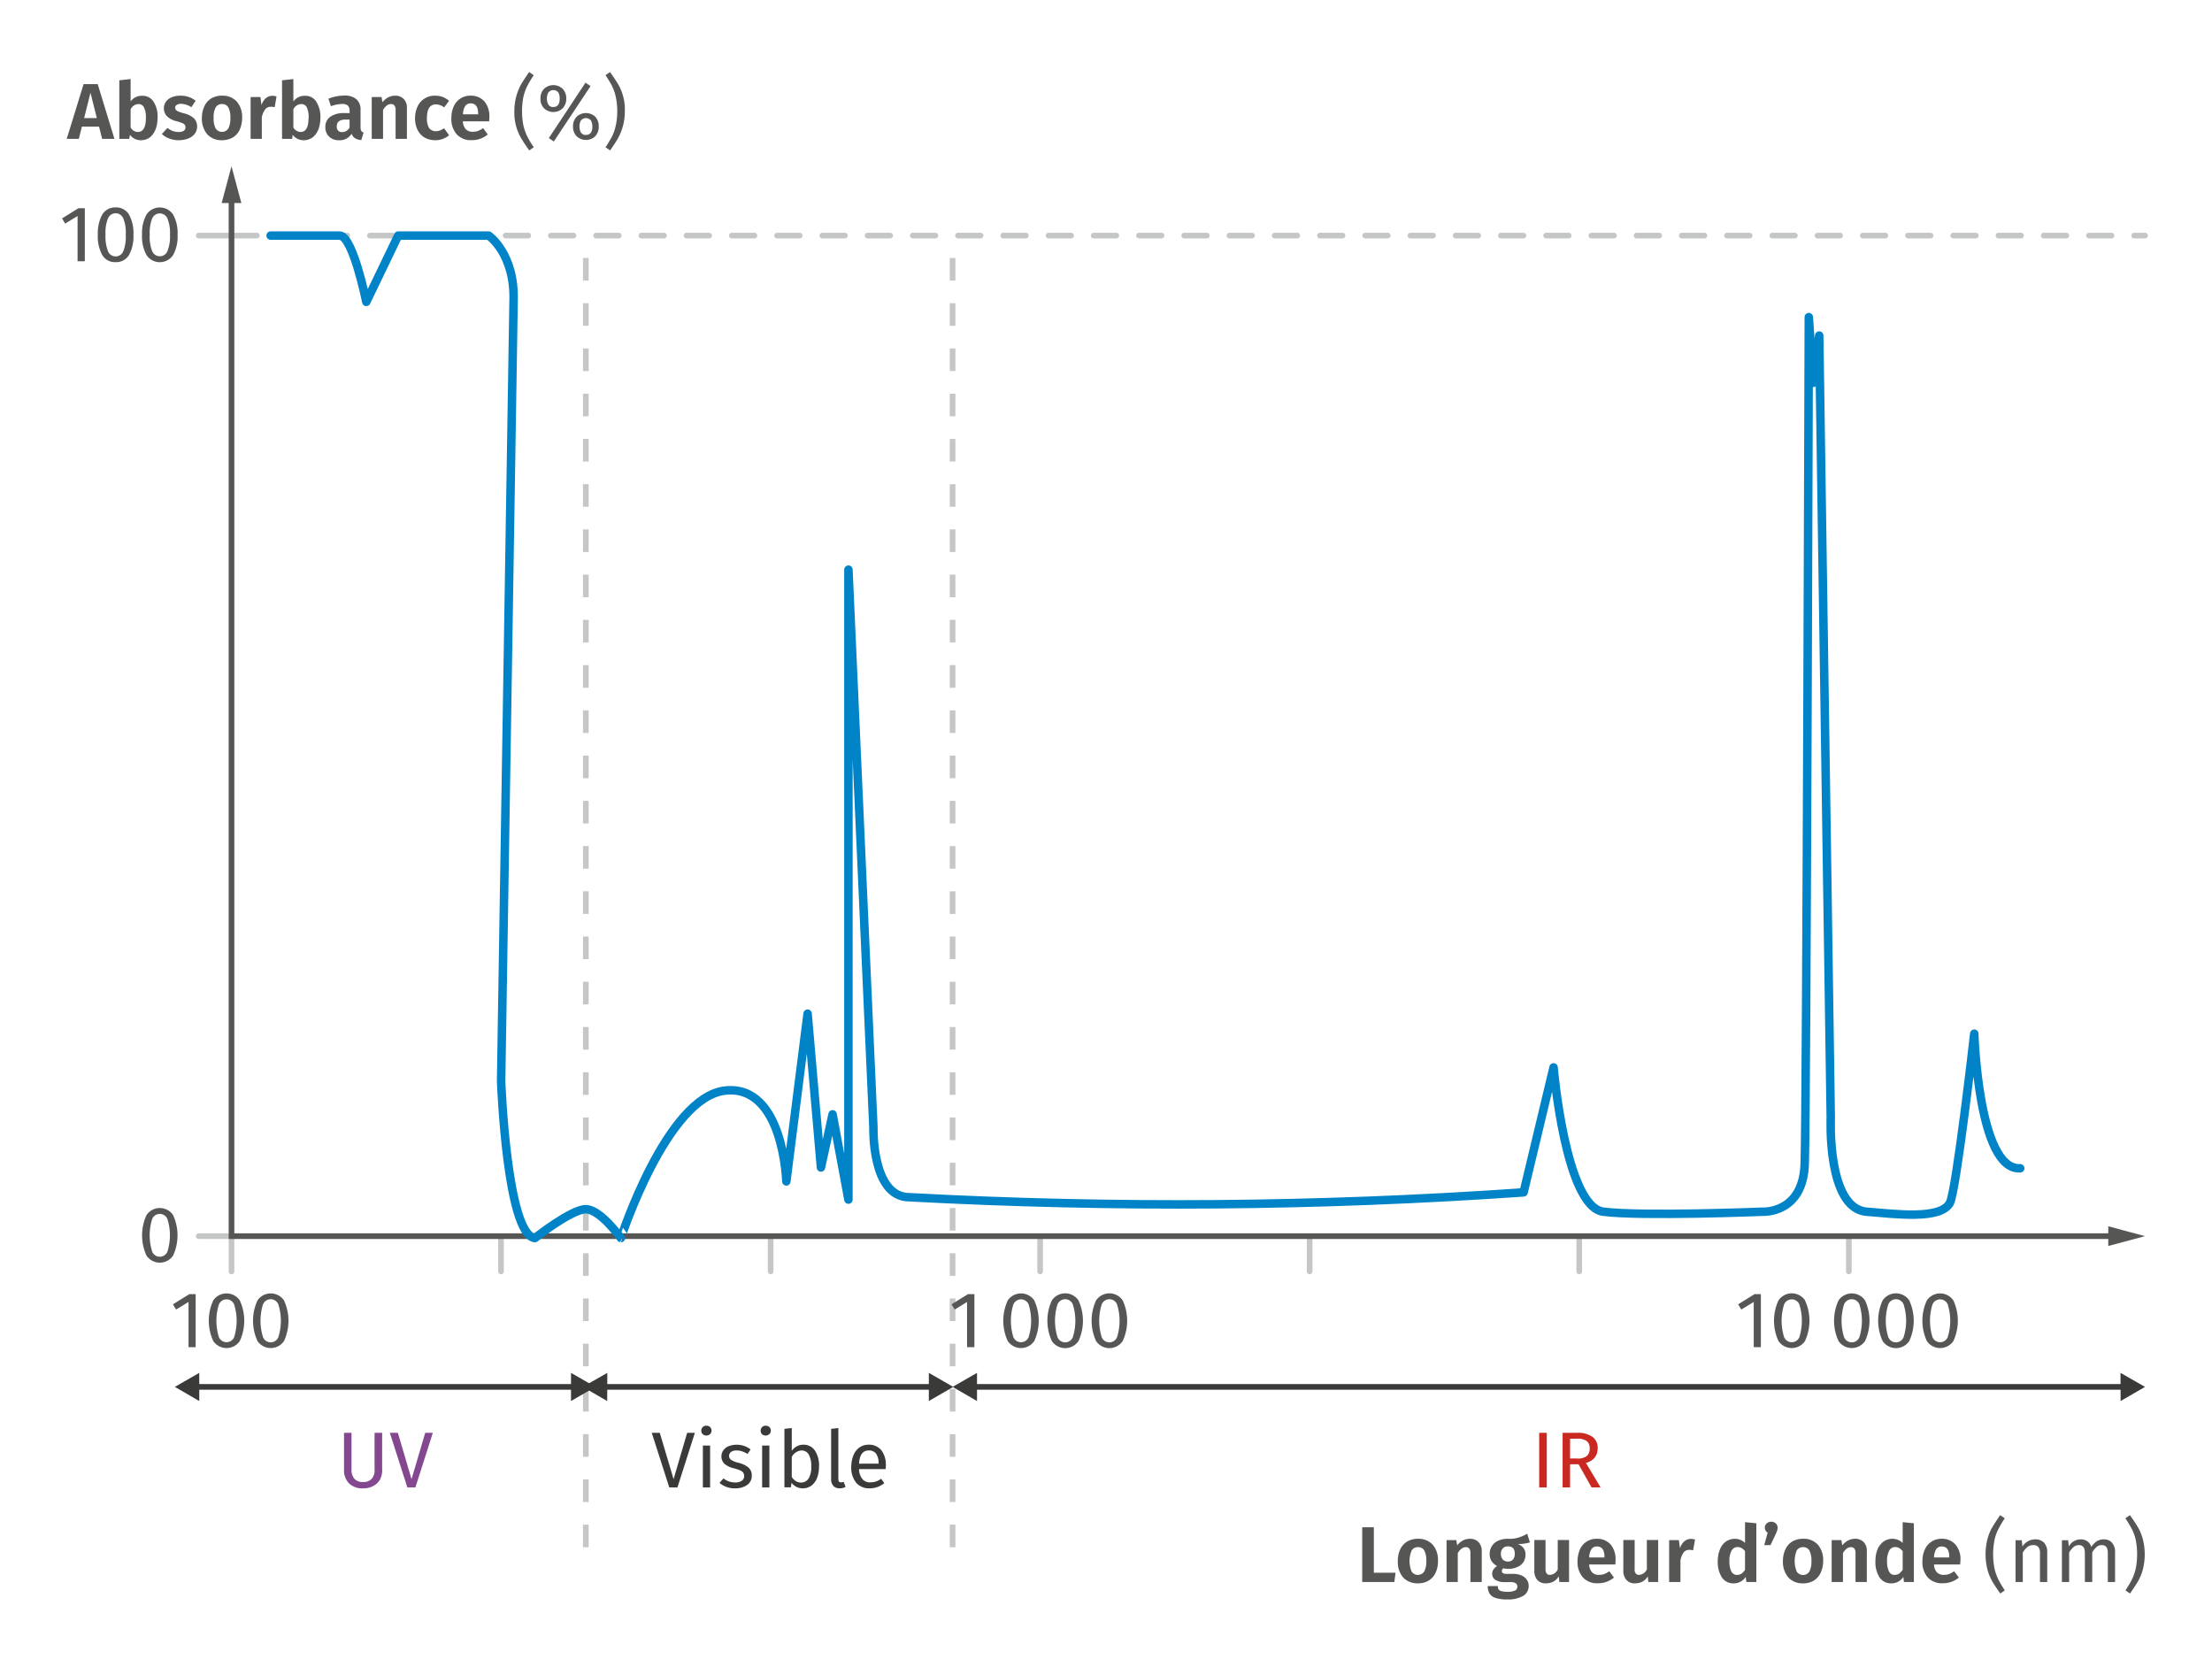 <svg xmlns="http://www.w3.org/2000/svg" viewBox="0 0 195.591 147.402"><path fill="none" stroke="#c5c6c6" stroke-dasharray="2" stroke-miterlimit="10" stroke-width=".5" d="M51.8 136.81V20.83M84.23 136.81V20.83"/><path fill="none" stroke="#c5c6c6" stroke-dasharray="2" stroke-linecap="round" stroke-miterlimit="10" stroke-width=".5" d="M20.71 20.83h168.96"/><path fill="#565655" d="M15.3 107.43a4.28 4.28 0 010 3.6 1.42 1.42 0 01-2.34 0 4.28 4.28 0 010-3.6 1.42 1.42 0 012.34 0zm-1.84.34c-.3.95-.3 1.96 0 2.91a.73.73 0 001.34 0c.3-.94.3-1.96 0-2.9a.73.73 0 00-1.34-.01z"/><g fill="#565655"><path d="M7.5 18.41v4.69h-.64v-4l-1.1.67-.27-.46 1.45-.9h.56zM11.4 18.96c.3.55.43 1.18.4 1.8.03.62-.1 1.25-.4 1.8-.25.4-.7.64-1.17.62a1.3 1.3 0 01-1.18-.62 3.37 3.37 0 01-.4-1.8c-.03-.62.1-1.25.4-1.8.25-.4.7-.64 1.18-.62.47-.02.92.22 1.17.62zm-1.85.34c-.18.47-.25.96-.22 1.46-.03.5.05 1 .22 1.46a.73.73 0 001.35 0c.18-.47.25-.96.22-1.46.03-.5-.04-1-.22-1.45a.73.73 0 00-1.35 0zM15.3 18.96c.3.55.44 1.18.4 1.8.04.62-.1 1.25-.4 1.8a1.41 1.41 0 01-2.34 0 3.37 3.37 0 01-.4-1.8c-.03-.62.1-1.25.4-1.8a1.42 1.42 0 012.34 0zm-1.84.34c-.18.47-.25.96-.22 1.46-.03.5.04 1 .22 1.46a.73.73 0 001.34 0c.18-.47.26-.96.23-1.46.03-.5-.05-1-.23-1.45a.73.73 0 00-1.34 0z"/></g><g fill="#565655"><path d="M17.3 114.44v4.68h-.63v-4l-1.1.67-.28-.46 1.45-.9h.57zM21.2 114.98a4.28 4.28 0 010 3.6 1.42 1.42 0 01-2.34 0 4.28 4.28 0 010-3.6 1.42 1.42 0 012.34 0zm-1.84.34c-.3.95-.3 1.97 0 2.92a.73.73 0 001.34 0c.3-.95.3-1.96 0-2.91a.73.73 0 00-1.34 0zM25.11 114.98a4.28 4.28 0 010 3.6 1.42 1.42 0 01-2.34 0 4.28 4.28 0 010-3.6 1.42 1.42 0 012.34 0zm-1.85.34c-.3.95-.3 1.97 0 2.92a.73.73 0 001.35 0c.3-.95.3-1.96 0-2.91a.73.73 0 00-1.35 0z"/></g><g fill="#565655"><path d="M86.16 114.44v4.68h-.65v-4l-1.09.67-.28-.46 1.45-.9h.57zM91.45 114.98a4.28 4.28 0 010 3.6 1.42 1.42 0 01-2.34 0 4.28 4.28 0 010-3.6 1.42 1.42 0 012.34 0zm-1.84.34c-.3.95-.3 1.97 0 2.92a.73.73 0 001.34 0c.3-.95.3-1.96 0-2.91a.73.73 0 00-1.34 0zM95.36 114.98a4.28 4.28 0 010 3.6 1.42 1.42 0 01-2.35 0 4.28 4.28 0 010-3.6 1.42 1.42 0 012.35 0zm-1.85.34c-.3.95-.3 1.97 0 2.92a.73.73 0 001.35 0c.3-.95.3-1.96 0-2.91a.73.73 0 00-1.35 0zM99.27 114.98a4.28 4.28 0 010 3.6 1.42 1.42 0 01-2.35 0 4.28 4.28 0 010-3.6 1.42 1.42 0 012.35 0zm-1.85.34c-.3.95-.3 1.97 0 2.92a.73.73 0 001.35 0c.3-.95.3-1.96 0-2.91a.73.73 0 00-1.35 0z"/></g><g fill="#565655"><path d="M155.7 114.44v4.68h-.63v-4l-1.1.67-.28-.46 1.45-.9h.57zM159.6 114.98a4.28 4.28 0 010 3.6 1.42 1.42 0 01-2.34 0 4.28 4.28 0 010-3.6 1.42 1.42 0 012.35 0zm-1.84.34c-.3.95-.3 1.97 0 2.92a.73.73 0 001.34 0c.3-.95.3-1.96 0-2.91a.73.73 0 00-1.34 0zM164.91 114.98a4.28 4.28 0 010 3.6 1.42 1.42 0 01-2.34 0 4.28 4.28 0 010-3.6 1.42 1.42 0 012.34 0zm-1.85.34c-.3.95-.3 1.97 0 2.92a.73.73 0 001.35 0c.3-.95.3-1.96 0-2.91a.73.73 0 00-1.35 0zM168.82 114.98a4.28 4.28 0 010 3.6 1.42 1.42 0 01-2.35 0 4.28 4.28 0 010-3.6 1.42 1.42 0 012.35 0zm-1.85.34c-.3.95-.3 1.97 0 2.92a.73.73 0 001.35 0c.3-.95.3-1.96 0-2.91a.73.73 0 00-1.35 0zM172.72 114.98a4.28 4.28 0 010 3.6 1.42 1.42 0 01-2.34 0 4.28 4.28 0 010-3.6 1.42 1.42 0 012.34 0zm-1.84.34c-.3.95-.3 1.97 0 2.92a.73.73 0 001.34 0c.3-.95.3-1.96 0-2.91a.73.73 0 00-1.34 0z"/></g><path fill="none" stroke="#c5c6c6" stroke-linecap="round" stroke-miterlimit="10" stroke-width=".5" d="M20.47 109.52v2.9M20.47 109.3h-2.9M20.47 20.83h-2.9M91.97 109.52v2.9M68.14 109.52v2.9M44.3 109.52v2.9M115.8 109.52v2.9M139.64 109.52v2.9M163.48 109.52v2.9"/><path fill="none" stroke="#565655" stroke-linecap="round" stroke-miterlimit="10" stroke-width=".5" d="M20.47 17.36v91.94H187"/><path fill="#565655" d="M19.6 17.95l.87-3.25.87 3.25zM186.42 110.17l3.25-.87-3.25-.87z"/><path fill="none" stroke="#3a3a39" stroke-miterlimit="10" stroke-width=".5" d="M50.85 122.63h-33.6"/><path fill="#3a3a39" d="M50.49 121.39l2.16 1.24-2.16 1.25zM17.62 121.39l-2.16 1.24 2.16 1.25z"/><path fill="none" stroke="#3a3a39" stroke-miterlimit="10" stroke-width=".5" d="M82.5 122.63H53.33"/><path fill="#3a3a39" d="M82.13 121.39l2.16 1.24-2.16 1.25zM53.7 121.39l-2.17 1.24 2.16 1.25z"/><g><path fill="none" stroke="#3a3a39" stroke-miterlimit="10" stroke-width=".5" d="M187.87 122.63H86.02"/><path fill="#3a3a39" d="M187.5 121.39l2.17 1.24-2.16 1.25zM86.39 121.39l-2.16 1.24 2.16 1.25z"/></g><g fill="#83488f"><path d="M33.8 129.97c0 .3-.07.59-.2.85a1.4 1.4 0 01-.59.57c-.28.15-.6.22-.91.21-.46.03-.9-.13-1.24-.44-.3-.32-.46-.75-.44-1.2v-3.27h.66v3.23c-.02.3.07.6.26.84.2.2.48.3.76.28a1 1 0 00.77-.28c.19-.24.28-.54.25-.84v-3.23h.67v3.28zM38.27 126.7l-1.54 4.82h-.71l-1.55-4.83h.71l1.21 4.1 1.21-4.1h.67z"/></g><g fill="#3a3a39"><path d="M61.44 126.7l-1.54 4.82h-.72l-1.55-4.83h.71l1.22 4.1 1.2-4.1h.68zM62.79 126.18c.08.09.13.2.13.32 0 .11-.05.23-.13.3a.45.45 0 01-.33.13.44.44 0 01-.32-.12.42.42 0 01-.13-.31.43.43 0 01.45-.44c.12 0 .24.04.33.12zm0 1.65v3.69h-.64v-3.7h.64zM65.8 127.85c.2.07.4.18.57.31l-.27.4a2.2 2.2 0 00-.48-.23 1.47 1.47 0 00-.48-.08.85.85 0 00-.5.13.44.44 0 000 .7c.19.12.4.2.61.25.34.07.65.21.92.42.21.19.32.45.3.73a.94.94 0 01-.42.83c-.3.2-.66.3-1.03.29-.5.02-1-.15-1.4-.48l.35-.4c.3.24.66.36 1.04.36.2.01.4-.04.58-.15a.47.47 0 00.21-.4c0-.11-.02-.22-.08-.31a.63.63 0 00-.26-.2 3.66 3.66 0 00-.56-.19 1.9 1.9 0 01-.85-.41.89.89 0 01-.26-.66c0-.19.06-.37.17-.52.12-.17.29-.3.48-.37a2.05 2.05 0 011.36-.02zM68.03 126.18c.09.09.13.2.13.32 0 .11-.04.23-.13.3a.45.45 0 01-.33.13.44.44 0 01-.32-.12.42.42 0 01-.12-.31.43.43 0 01.44-.44c.13 0 .24.04.33.12zm0 1.65v3.69h-.64v-3.7h.64zM72.05 128.25c.27.42.4.92.37 1.42 0 .34-.05.69-.17 1-.1.28-.28.51-.5.69-.23.16-.5.25-.78.24-.38 0-.75-.18-.98-.49l-.06.4h-.57v-5.17l.65-.07v2.02c.23-.35.62-.55 1.04-.55.4 0 .77.18 1 .51zm-.56 2.5c.18-.33.27-.7.24-1.08a2 2 0 00-.23-1.08.72.72 0 00-.63-.34c-.37.03-.7.25-.86.58v1.76c.09.15.21.27.36.37.13.08.29.13.45.13.27 0 .52-.12.67-.35zM73.7 131.39a.82.82 0 01-.21-.6v-4.45l.64-.07v4.5c0 .08.01.16.05.23.05.05.11.07.18.07.08 0 .16-.01.24-.04l.17.44c-.16.09-.34.13-.51.13a.75.75 0 01-.57-.21zM78.3 129.9h-2.34c0 .32.1.63.3.89.18.19.43.3.7.28a1.51 1.51 0 00.95-.32l.28.39c-.36.3-.82.46-1.29.46a1.5 1.5 0 01-1.2-.5c-.3-.4-.46-.9-.43-1.39 0-.35.06-.7.19-1.02.1-.28.29-.52.53-.7.24-.17.52-.25.81-.25.43-.02.85.16 1.13.49.28.38.42.86.4 1.33 0 .11-.01.22-.02.33zm-.61-.53c.01-.29-.06-.58-.22-.83a.77.77 0 00-.65-.29c-.53 0-.82.4-.86 1.17h1.73v-.05z"/></g><g fill="#c92920"><path d="M136.77 126.7v4.82h-.67v-4.83h.67zM139.58 129.47h-.75v2.05h-.66v-4.83h1.27c.48-.03.96.09 1.36.35.32.24.5.62.47 1.02.01.3-.08.58-.26.82-.2.23-.48.4-.78.47l1.3 2.17h-.8l-1.15-2.05zm-.07-.5c.28.01.55-.06.79-.22.19-.18.29-.43.26-.7a.75.75 0 00-.27-.64 1.47 1.47 0 00-.86-.2h-.6v1.75h.68z"/></g><path fill="none" stroke="#0083c7" stroke-linecap="round" stroke-linejoin="round" stroke-width=".75" d="M23.93 20.83h6.1c1.18 0 2.36 5.86 2.36 5.86l2.82-5.86h8s2.36 1.61 2.2 5.86l-1.1 68.9s.5 13.6 2.99 13.88c0 0 3.22-2.55 4.5-2.55s3.1 2.55 3.1 2.55S58.95 97 64.12 96.43s5.41 8.03 5.41 8.03l1.88-14.83 1.18 13.6 1.03-4.7 1.4 7.54v-55.7l2.21 49.32s-.18 6.17 3.18 6.17c18.1.97 36.23.83 54.31-.43l2.65-11.05s1.05 12.33 4.4 12.76 14.11 0 14.11 0 3.57.2 3.7-4.26c.16-5.1.36-74.84.36-74.84l.4 5.81.52-4.18 1.02 69.17s-.35 8.01 3.17 8.3c2.5.2 6.53.74 7.36-.77.57-1.03 2.16-14.97 2.16-14.97s.36 12.12 4.06 11.9"/><g fill="#565655"><path d="M9.03 12.28l-.27-1.08H7.24l-.27 1.08H5.9l1.49-4.84h1.25l1.48 4.84H9.03zm-1.6-1.84h1.13L8 8.2l-.56 2.24zM13.57 8.98c.27.44.4.94.36 1.45 0 .35-.05.7-.18 1.02-.1.27-.28.51-.5.7-.23.16-.5.25-.79.25-.38 0-.74-.17-.97-.48l-.06.36h-.88V7.1l1-.11v1.98c.23-.32.61-.51 1.01-.5.4-.02.79.17 1.01.51zm-.67 1.45c.02-.33-.04-.66-.18-.96a.55.55 0 00-.49-.27c-.3.02-.56.2-.68.47v1.6c.12.23.36.39.63.4.48 0 .72-.42.72-1.24zM17.3 8.91l-.38.57c-.27-.19-.6-.29-.92-.3a.67.67 0 00-.38.1.28.28 0 00-.13.24c0 .07.02.13.06.19.06.06.14.12.22.15.16.06.33.12.5.16.32.08.62.22.87.43.2.2.3.47.29.74 0 .24-.07.46-.22.65-.15.18-.35.33-.57.41a2.42 2.42 0 01-1.67 0 1.97 1.97 0 01-.66-.4l.5-.54c.27.23.62.36.98.36a.8.8 0 00.45-.1c.1-.07.17-.18.16-.3a.38.38 0 00-.06-.23.57.57 0 00-.23-.16 4.24 4.24 0 00-.53-.17c-.3-.07-.6-.22-.82-.44a.98.98 0 01-.27-.7c0-.2.06-.4.18-.57.13-.18.3-.31.51-.4.25-.1.51-.14.78-.14.48-.01.96.15 1.34.45zM20.94 8.98c.33.4.5.93.47 1.45 0 .35-.07.7-.21 1.03a1.6 1.6 0 01-.62.7c-.29.16-.62.24-.95.24-.49.02-.97-.17-1.3-.52-.34-.41-.5-.93-.48-1.45 0-.36.07-.71.22-1.03.13-.29.34-.53.61-.7.3-.16.62-.25.96-.24.49-.02.96.17 1.3.52zm-1.87.52c-.14.29-.2.6-.18.93-.02.32.04.64.18.93a.67.67 0 001.12 0c.14-.3.2-.61.18-.93.02-.32-.04-.64-.18-.93a.6.6 0 00-.55-.3.62.62 0 00-.57.3zM24.45 8.53l-.16.95c-.11-.03-.22-.04-.33-.04a.61.61 0 00-.51.23c-.15.2-.25.44-.3.7v1.91h-.99v-3.7h.87l.09.72c.07-.24.2-.45.38-.61a.87.87 0 01.58-.22c.13 0 .25.02.37.06zM27.96 8.98c.27.44.4.94.37 1.45 0 .35-.06.7-.18 1.02-.1.27-.28.51-.51.7-.23.16-.5.25-.78.25-.39 0-.75-.17-.98-.48l-.05.36h-.89V7.1l1-.11v1.98c.24-.32.61-.51 1.01-.5.4-.02.8.17 1.01.51zm-.67 1.45c.02-.33-.04-.66-.17-.96a.55.55 0 00-.5-.27c-.3.02-.56.2-.68.47v1.6c.12.23.37.39.64.4.47 0 .7-.42.7-1.24zM31.94 11.57c.05.08.13.13.21.15l-.2.66c-.2 0-.38-.06-.54-.15a.8.8 0 01-.32-.4c-.24.38-.67.6-1.11.57a1.2 1.2 0 01-.88-.32 1.1 1.1 0 01-.33-.83c-.02-.37.15-.72.44-.93.38-.24.82-.35 1.27-.32h.43V9.8a.6.6 0 00-.16-.47.79.79 0 00-.5-.14c-.34.02-.67.08-.99.2l-.22-.66c.43-.18.9-.27 1.37-.28.4-.03.8.08 1.11.33.26.25.39.6.36.97v1.5c0 .1.01.21.06.31zm-1.03-.3v-.7h-.33c-.54 0-.8.2-.8.6-.02.13.03.27.12.38.09.1.22.14.35.13.28 0 .54-.16.66-.41zM35.71 8.76c.2.23.29.52.27.82v2.7h-1V9.75a.67.67 0 00-.1-.42.37.37 0 00-.3-.13.61.61 0 00-.38.13c-.13.11-.25.24-.33.4v2.55h-1v-3.7h.87l.07.46c.14-.17.31-.32.51-.43.2-.1.4-.15.63-.15.28-.01.56.1.76.3zM39.14 8.57c.2.08.4.2.57.34l-.44.59c-.1-.09-.22-.16-.35-.2a1.08 1.08 0 00-.38-.07c-.52 0-.79.4-.79 1.22-.02.3.05.62.2.88.14.18.36.28.59.27.12 0 .24-.02.35-.06.14-.05.26-.12.38-.2l.44.62c-.35.29-.78.44-1.22.44-.33 0-.66-.08-.95-.24-.27-.16-.48-.4-.62-.68a2.27 2.27 0 01-.22-1.02c0-.36.07-.72.22-1.04a1.65 1.65 0 011.55-.96c.23 0 .46.04.67.11zM43.25 10.73h-2.32c0 .26.1.52.27.71.17.15.4.23.61.21.16 0 .3-.02.45-.07.16-.07.32-.15.46-.25l.41.56c-.4.33-.9.51-1.4.5-.51.04-1-.15-1.35-.52-.33-.4-.5-.9-.47-1.42 0-.35.06-.7.2-1.02a1.58 1.58 0 011.49-.97c.46-.02.91.16 1.23.5.31.39.47.88.44 1.38 0 .05 0 .18-.02.4zm-.97-.66c0-.62-.22-.93-.66-.93a.56.56 0 00-.48.23c-.14.22-.2.48-.2.74h1.34v-.04zM47.2 6.65c-.22.3-.4.63-.58.96-.15.3-.26.63-.34.96-.08.42-.12.84-.12 1.26 0 .42.04.85.12 1.26.08.33.19.66.34.97.17.33.36.65.58.96l-.4.28c-.32-.44-.55-.8-.72-1.08a4.5 4.5 0 01-.6-2.39 4.93 4.93 0 01.6-2.38c.17-.28.4-.64.71-1.08l.4.28zM49.75 7.85c.22.24.33.55.32.86.01.32-.1.63-.32.87a1.2 1.2 0 01-1.64 0 1.17 1.17 0 01-.32-.87c-.01-.31.1-.63.32-.86a1.2 1.2 0 011.64 0zm-1.26.32c-.18.34-.18.74 0 1.08.1.15.26.23.44.21.37 0 .56-.25.56-.75 0-.18-.03-.37-.12-.53a.56.56 0 00-.88 0zm3.28-.86l.45.3-3.25 4.9-.44-.3 3.24-4.9zm.86 3.01c.22.24.33.55.31.87.02.31-.1.62-.31.86a1.2 1.2 0 01-1.64 0 1.17 1.17 0 01-.32-.86c-.02-.32.1-.63.32-.87a1.2 1.2 0 011.64 0zm-1.26.33a1 1 0 00-.13.54c0 .18.04.37.13.53.1.15.27.23.44.21.38 0 .57-.25.57-.74 0-.19-.04-.37-.13-.54a.57.57 0 00-.88 0zM54.66 7.45a4.46 4.46 0 01.59 2.38 4.93 4.93 0 01-.6 2.39c-.16.28-.4.64-.7 1.08l-.41-.28c.21-.3.4-.63.58-.96.15-.31.26-.64.33-.97.09-.41.13-.84.13-1.26 0-.42-.04-.84-.13-1.26a4.22 4.22 0 00-.33-.96 9.13 9.13 0 00-.58-.96l.4-.28c.31.44.55.8.72 1.08zM121.48 135.04v4.02h1.92l-.11.82h-2.84v-4.84h1.03zM126.68 136.58c.34.4.5.93.47 1.45.01.35-.06.7-.21 1.03a1.6 1.6 0 01-.62.7 1.8 1.8 0 01-.94.24c-.5.02-.97-.17-1.31-.52-.34-.41-.5-.93-.47-1.45-.01-.36.06-.71.21-1.03.13-.29.35-.53.62-.7.29-.16.62-.25.95-.24.5-.02.97.17 1.3.52zm-1.86.52c-.25.6-.25 1.26 0 1.86a.67.67 0 001.11 0c.15-.3.2-.61.19-.93.02-.32-.04-.64-.18-.93a.6.6 0 00-.56-.3.62.62 0 00-.56.3zM130.74 136.36c.2.23.3.52.28.82v2.7h-1v-2.53a.67.67 0 00-.1-.42.37.37 0 00-.3-.13.61.61 0 00-.38.13c-.14.11-.25.24-.34.4v2.55h-.99v-3.7h.86l.08.46c.14-.17.3-.32.5-.43.2-.1.41-.15.63-.15.29-.01.57.1.76.3zM135.28 136.38c-.35.1-.7.15-1.07.14.2.08.38.2.52.38.11.17.17.37.16.57 0 .23-.06.45-.18.64-.13.2-.32.35-.53.44a1.9 1.9 0 01-.81.17c-.15 0-.3-.02-.44-.05a.28.28 0 00-.13.24c0 .07.03.14.08.18.1.06.22.08.34.07h.57c.25 0 .5.04.72.13.2.08.36.21.49.38.11.16.17.35.17.55a1 1 0 01-.49.89c-.43.23-.91.34-1.4.31-.35.02-.7-.03-1.04-.13a.97.97 0 01-.54-.4c-.1-.2-.16-.42-.15-.65h.89c0 .1.02.2.07.3.06.07.15.13.25.15.18.04.36.06.54.06.23.01.46-.03.68-.12.12-.07.19-.2.19-.34a.35.35 0 00-.15-.3.74.74 0 00-.43-.1h-.55c-.3.02-.58-.06-.83-.21a.63.63 0 01-.27-.52.7.7 0 01.12-.39.95.95 0 01.32-.3c-.2-.1-.38-.26-.5-.45-.11-.19-.17-.4-.16-.61 0-.25.06-.5.2-.71.13-.21.33-.37.56-.47.26-.12.54-.17.82-.17.32.02.64-.01.94-.1.28-.08.55-.2.8-.35l.24.77zm-2.4.53a.7.7 0 00-.17.48c0 .18.05.36.17.5.11.12.28.19.45.18.17.01.33-.05.45-.17a.76.76 0 00.16-.52c0-.44-.2-.65-.62-.65a.57.57 0 00-.44.18zM138.74 139.88h-.86l-.05-.5c-.12.2-.28.36-.48.47-.2.1-.42.15-.65.15a.97.97 0 01-.77-.3 1.25 1.25 0 01-.26-.86v-2.67h.99v2.55c-.01.14.02.29.1.41.07.09.19.13.3.12a.8.8 0 00.68-.48v-2.6h1v3.71zM142.83 138.33h-2.31c0 .26.1.52.27.71.17.15.39.23.6.21.16 0 .31-.02.46-.07.16-.07.31-.15.45-.25l.41.56c-.4.33-.89.51-1.4.5-.5.04-1-.15-1.35-.52-.33-.4-.5-.9-.47-1.42 0-.35.07-.7.2-1.02a1.58 1.58 0 011.49-.97c.47-.02.92.16 1.23.5.32.39.47.88.44 1.39 0 .04 0 .17-.02.38zm-.96-.66c0-.62-.22-.93-.67-.93a.56.56 0 00-.48.23c-.13.22-.2.48-.2.74h1.35v-.04zM146.61 139.88h-.86l-.05-.5c-.11.2-.28.36-.47.47-.2.1-.43.15-.65.15a.97.97 0 01-.77-.3 1.25 1.25 0 01-.27-.86v-2.67h1v2.55c-.02.14.01.29.1.41.07.09.18.13.3.12a.8.8 0 00.68-.48v-2.6h1v3.71zM149.88 136.13l-.17.95c-.1-.02-.21-.04-.32-.04a.61.61 0 00-.52.23c-.14.2-.24.45-.28.7v1.91h-1v-3.7h.86l.1.72c.07-.24.2-.45.38-.61a.87.87 0 01.58-.22c.13 0 .25.02.37.06zM155.3 134.7v5.18h-.88l-.06-.45c-.23.36-.63.58-1.06.57-.42.02-.82-.18-1.05-.53a2.51 2.51 0 01-.36-1.44c0-.35.06-.7.19-1.02.1-.28.29-.52.52-.7.23-.16.51-.25.8-.25.33 0 .66.13.9.37v-1.84l1 .1zm-1.32 4.45c.13-.1.24-.21.32-.34v-1.66c-.08-.1-.19-.2-.3-.26a.68.68 0 00-.35-.1.6.6 0 00-.53.3c-.15.3-.22.62-.2.94-.02.32.04.65.18.94.1.18.29.3.5.28a.7.7 0 00.38-.1zM157.02 134.7c.1.1.17.24.16.38 0 .09-.01.17-.04.25a3 3 0 01-.14.35l-.45.94H156l.3-1.1a.52.52 0 01-.25-.44.5.5 0 01.17-.38c.22-.2.57-.2.8 0zM160.74 136.58c.33.4.5.93.47 1.45 0 .35-.07.7-.22 1.03a1.6 1.6 0 01-.61.7 1.8 1.8 0 01-.95.24c-.5.02-.97-.17-1.3-.52-.34-.41-.5-.93-.48-1.45 0-.36.07-.71.22-1.03.13-.29.34-.53.61-.7.29-.16.62-.25.96-.24.49-.03.96.17 1.3.52zm-1.87.52c-.24.6-.24 1.26 0 1.86a.67.67 0 001.12 0c.14-.3.2-.61.18-.93.02-.32-.04-.64-.18-.93a.6.6 0 00-.55-.3.62.62 0 00-.57.3zM164.8 136.36c.2.23.29.52.27.82v2.7h-1v-2.53a.67.67 0 00-.1-.42.37.37 0 00-.3-.13.61.61 0 00-.38.13c-.13.11-.25.24-.33.4v2.55h-1v-3.7h.86l.08.46c.14-.17.31-.32.51-.43.2-.1.4-.15.63-.15.28-.01.56.1.76.3zM169.23 134.7v5.18h-.88l-.05-.45c-.23.36-.64.58-1.07.57a1.2 1.2 0 01-1.04-.53 2.52 2.52 0 01-.36-1.44c0-.35.05-.7.18-1.02.11-.28.3-.52.53-.7.23-.16.5-.25.8-.25.33 0 .66.13.9.37v-1.84l.99.1zm-1.32 4.45c.13-.1.24-.21.33-.34v-1.66c-.09-.1-.19-.2-.3-.26a.67.67 0 00-.35-.1.6.6 0 00-.53.3c-.15.3-.22.62-.2.94-.02.32.04.65.18.94.1.18.28.3.49.28a.7.7 0 00.38-.1zM173.32 138.33h-2.31c0 .26.1.52.27.71.17.15.39.23.6.21.16 0 .31-.02.46-.07.16-.07.31-.15.45-.25l.42.56c-.4.33-.9.51-1.41.5-.5.04-1-.15-1.35-.52-.32-.4-.5-.9-.46-1.42-.01-.35.06-.7.2-1.02a1.58 1.58 0 011.49-.97c.46-.02.9.16 1.22.5.32.39.48.88.45 1.39 0 .04-.01.17-.03.38zm-.96-.66c0-.62-.22-.93-.67-.93a.56.56 0 00-.48.23c-.13.22-.2.48-.2.74h1.35v-.04zM177.27 134.25c-.21.3-.4.63-.57.96-.16.3-.27.63-.34.96a6.48 6.48 0 000 2.52c.07.33.19.66.34.97.17.33.36.65.57.96l-.4.28c-.31-.44-.55-.8-.71-1.08a4.4 4.4 0 01-.42-1.02 5.54 5.54 0 010-2.73c.1-.36.23-.7.42-1.02.16-.28.4-.64.7-1.08l.41.28zM180.74 136.41c.2.23.3.53.28.83v2.64h-.64v-2.55a.82.82 0 00-.15-.55.56.56 0 00-.43-.16.84.84 0 00-.52.16c-.17.14-.3.3-.42.49v2.61h-.64v-3.69h.55l.06.55c.12-.19.29-.35.48-.46.2-.11.42-.17.64-.17.3-.02.58.1.8.3zM186.75 136.42c.2.23.29.52.27.82v2.64h-.64v-2.55c0-.48-.17-.71-.52-.71a.7.7 0 00-.46.15c-.16.15-.3.31-.4.5v2.61h-.65v-2.55c0-.48-.17-.71-.52-.71a.7.7 0 00-.47.16c-.15.14-.29.3-.4.49v2.61h-.64v-3.69h.55l.06.54c.22-.38.62-.62 1.06-.62.21 0 .42.06.59.18.16.12.28.29.34.49.13-.2.3-.37.48-.5.19-.11.4-.17.62-.17.28-.01.55.1.73.3zM189.05 135.05c.18.32.32.66.42 1.02.23.9.23 1.84 0 2.73-.1.36-.24.7-.42 1.02-.17.28-.4.64-.71 1.08l-.4-.28c.2-.3.4-.63.57-.96.15-.31.26-.64.34-.97.16-.83.16-1.69 0-2.52a4.22 4.22 0 00-.34-.96 9.13 9.13 0 00-.58-.96l.4-.28c.32.44.55.8.72 1.08z"/></g></svg>